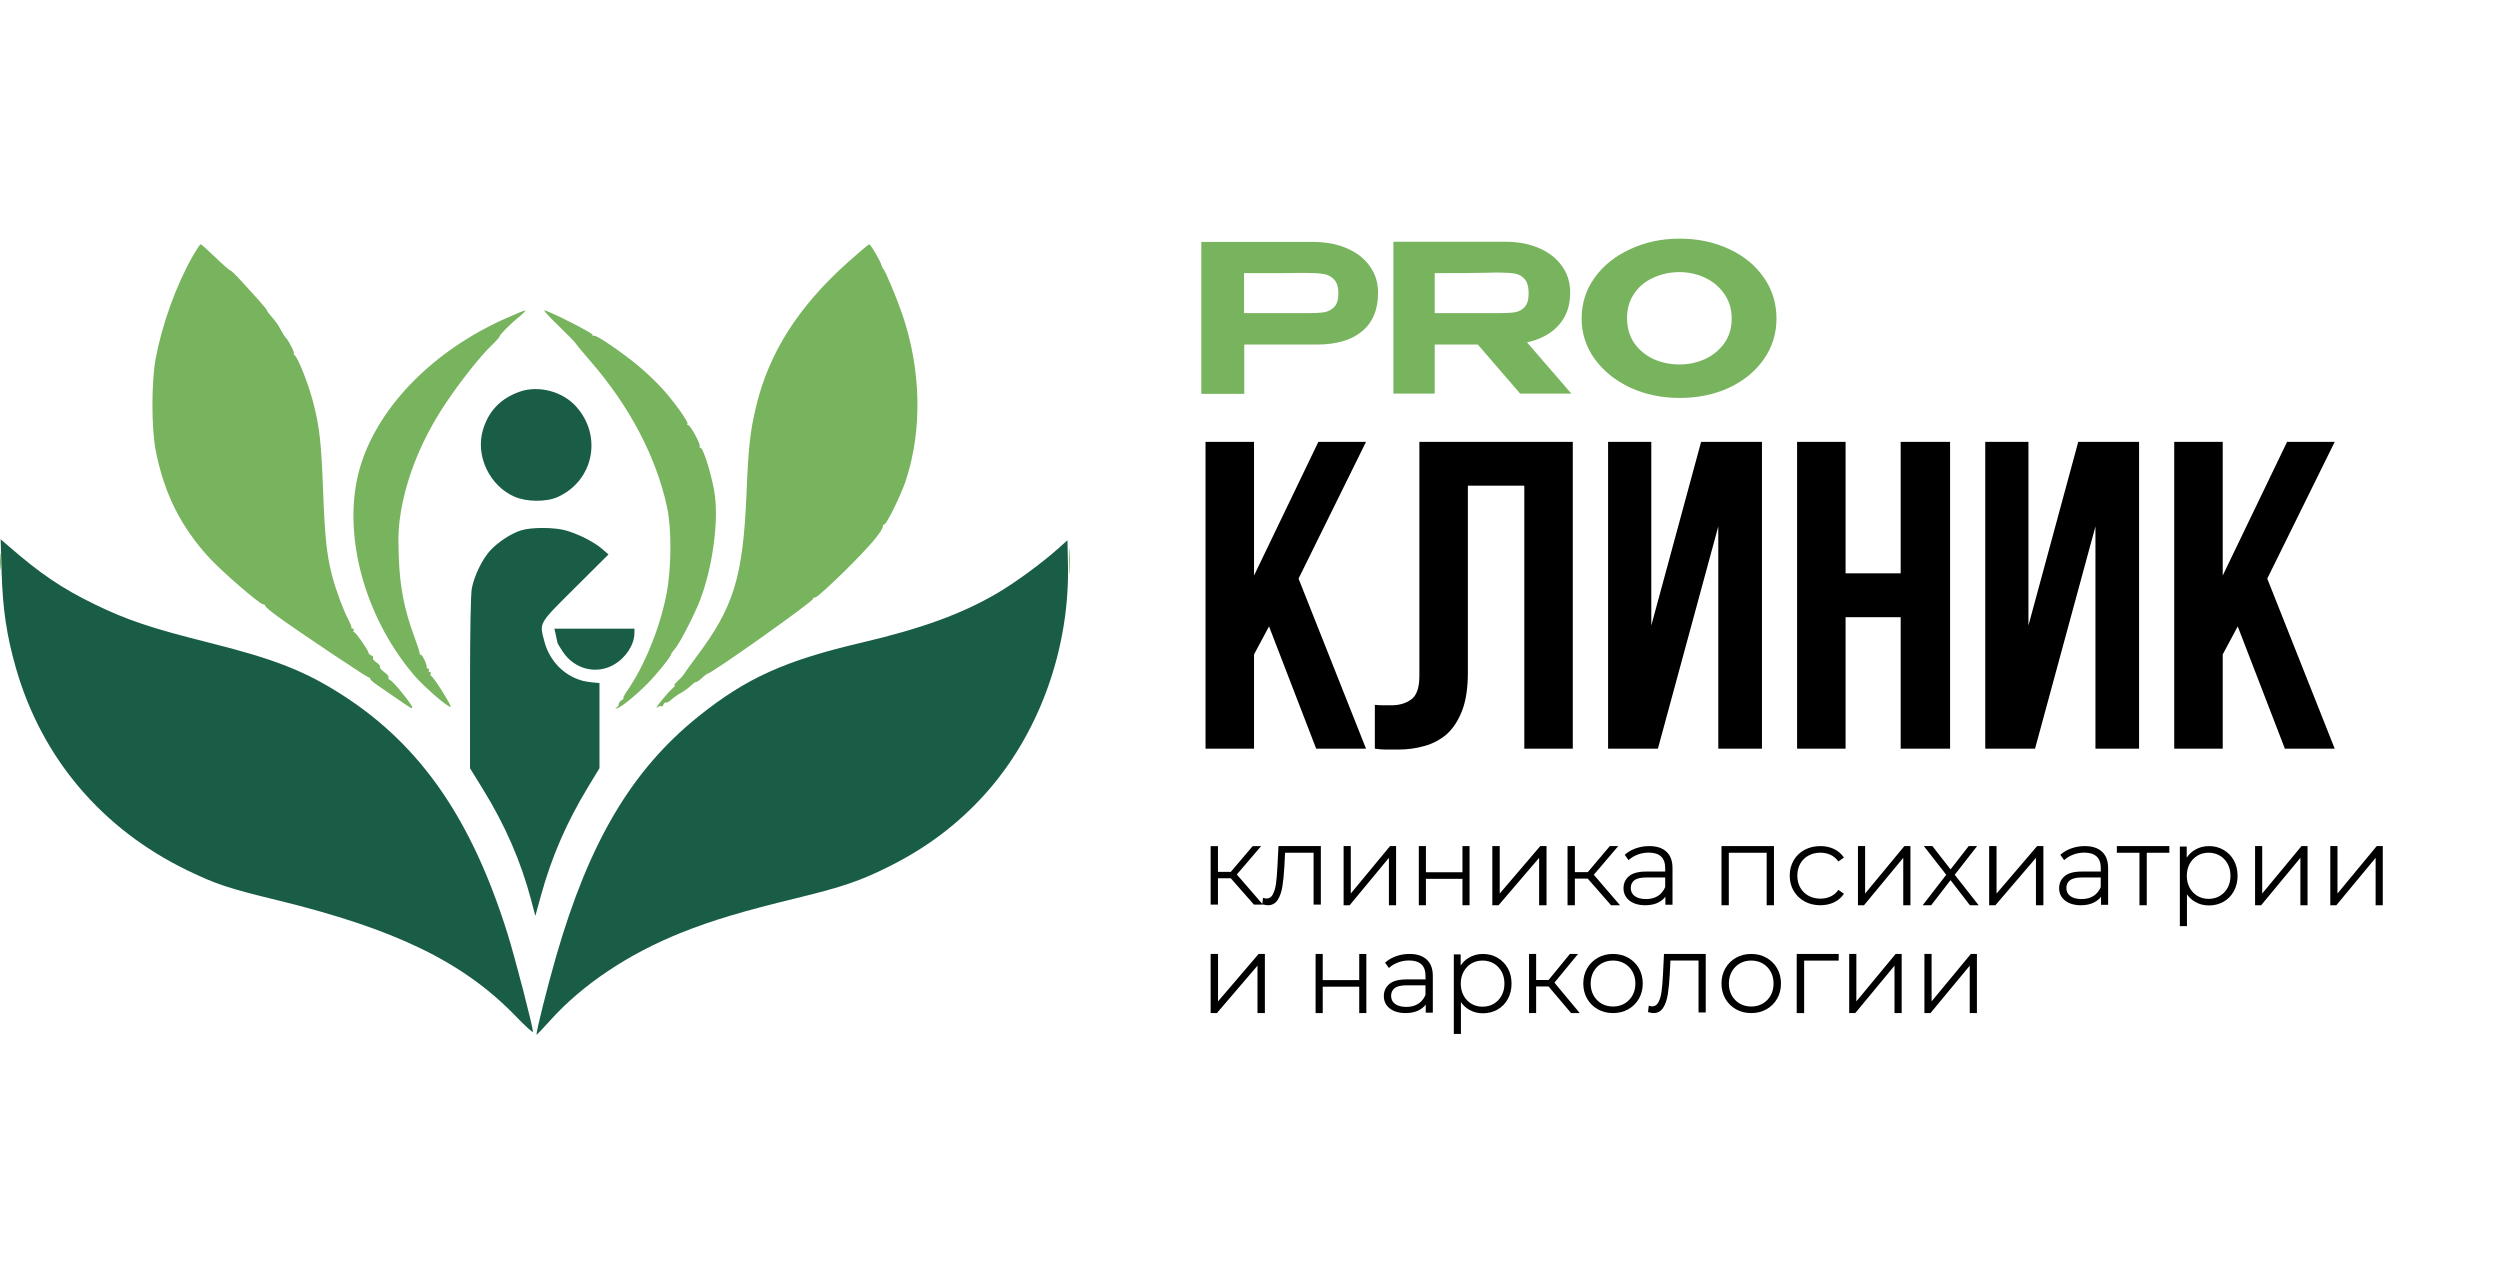 <?xml version="1.0" encoding="UTF-8"?> <svg xmlns="http://www.w3.org/2000/svg" width="133" height="68" viewBox="0 0 133 68" fill="none"><path fill-rule="evenodd" clip-rule="evenodd" d="M27.639 20.841C26.627 21.2 25.983 21.875 25.688 22.887C25.288 24.253 26.044 25.843 27.369 26.424C28.011 26.706 29.061 26.714 29.663 26.444C31.584 25.581 32.067 23.187 30.638 21.614C29.911 20.815 28.637 20.486 27.639 20.841ZM27.727 28.213C27.192 28.379 26.483 28.843 26.069 29.299C25.652 29.758 25.227 30.638 25.1 31.306C25.043 31.603 25.005 33.641 25.005 36.338V40.871L25.701 42C26.885 43.918 27.72 45.845 28.265 47.911L28.48 48.727L28.782 47.633C29.351 45.574 30.137 43.765 31.283 41.872L31.892 40.868V38.604V36.34L31.39 36.288C30.243 36.17 29.269 35.304 28.961 34.127C28.693 33.106 28.626 33.224 30.596 31.263L32.371 29.497L32.034 29.203C31.624 28.845 30.81 28.427 30.13 28.227C29.522 28.047 28.283 28.04 27.727 28.213ZM0.086 30.442C0.145 32.421 0.355 33.826 0.85 35.55C2.22 40.327 5.428 44.109 9.973 46.306C11.494 47.041 12.122 47.25 14.741 47.888C21.055 49.428 24.657 51.181 27.448 54.072C27.947 54.589 28.355 54.959 28.355 54.894C28.353 54.624 27.407 50.972 27.005 49.686C25.11 43.619 22.414 39.699 18.303 37.032C16.263 35.709 14.66 35.076 11.09 34.181C8.05 33.42 6.753 32.985 5.041 32.152C3.315 31.313 2.164 30.537 0.49 29.083L0.034 28.688L0.086 30.442ZM56.277 29.198C55.413 29.97 53.996 31.006 53.045 31.562C51.163 32.664 49.034 33.439 45.819 34.193C41.738 35.151 39.69 36.079 37.146 38.123C33.604 40.969 31.336 44.8 29.582 50.896C29.119 52.503 28.541 54.807 28.541 55.043C28.541 55.075 28.864 54.741 29.259 54.3C30.968 52.39 33.435 50.739 36.266 49.61C37.889 48.963 39.489 48.483 42.335 47.791C44.845 47.179 45.752 46.87 47.3 46.097C49.287 45.104 50.922 43.876 52.352 42.303C55.252 39.113 56.911 34.561 56.816 30.052L56.789 28.741L56.277 29.198ZM29.573 33.792C29.617 33.983 29.655 34.163 29.656 34.193C29.657 34.222 29.788 34.441 29.947 34.68C30.566 35.609 31.735 35.899 32.666 35.356C33.306 34.984 33.753 34.287 33.753 33.663V33.445H31.622H29.492L29.573 33.792Z" fill="#1A5D47"></path><path fill-rule="evenodd" clip-rule="evenodd" d="M10.233 13.664C9.376 15.169 8.629 17.237 8.286 19.055C8.052 20.298 8.05 22.77 8.283 23.959C8.731 26.255 9.621 28.034 11.149 29.691C11.832 30.432 13.822 32.149 13.997 32.149C14.062 32.149 14.115 32.188 14.115 32.234C14.115 32.281 14.419 32.54 14.79 32.809C15.897 33.611 19.521 36.036 19.613 36.036C19.661 36.036 19.699 36.072 19.699 36.116C19.699 36.16 19.857 36.302 20.048 36.432C20.24 36.561 20.691 36.871 21.049 37.12C21.889 37.703 21.933 37.728 21.933 37.63C21.933 37.495 20.924 36.246 20.765 36.186C20.684 36.155 20.642 36.091 20.672 36.044C20.701 35.996 20.599 35.868 20.444 35.758C20.289 35.649 20.185 35.523 20.213 35.478C20.241 35.433 20.158 35.328 20.029 35.243C19.9 35.159 19.817 35.053 19.846 35.007C19.874 34.962 19.832 34.899 19.752 34.869C19.672 34.838 19.606 34.776 19.606 34.732C19.606 34.605 18.925 33.63 18.837 33.63C18.793 33.63 18.784 33.588 18.815 33.537C18.847 33.486 18.828 33.445 18.774 33.445C18.72 33.445 18.684 33.414 18.695 33.375C18.705 33.337 18.644 33.176 18.559 33.017C18.276 32.489 17.848 31.34 17.662 30.606C17.377 29.489 17.283 28.583 17.188 26.082C17.093 23.548 17.002 22.737 16.673 21.447C16.425 20.474 15.852 19.012 15.675 18.9C15.611 18.86 15.59 18.826 15.629 18.825C15.713 18.823 15.388 18.162 15.212 17.976C15.146 17.906 15.015 17.698 14.921 17.515C14.827 17.331 14.628 17.048 14.479 16.886C14.33 16.724 14.208 16.561 14.208 16.525C14.208 16.464 13.8 15.997 12.726 14.829C12.499 14.583 12.282 14.381 12.243 14.381C12.204 14.381 11.849 14.069 11.453 13.687C11.058 13.306 10.708 12.993 10.675 12.993C10.642 12.993 10.443 13.295 10.233 13.664ZM45.108 13.953C42.468 16.314 40.904 18.774 40.22 21.642C39.906 22.957 39.819 23.748 39.713 26.273C39.526 30.706 39.044 32.278 37.063 34.925C36.702 35.409 36.39 35.841 36.371 35.886C36.352 35.93 36.205 36.09 36.045 36.241C35.885 36.391 35.817 36.487 35.894 36.453C35.971 36.419 35.904 36.509 35.746 36.653C35.429 36.942 34.739 37.817 34.974 37.633C35.054 37.57 35.147 37.545 35.179 37.577C35.211 37.609 35.264 37.568 35.297 37.484C35.329 37.401 35.387 37.352 35.427 37.377C35.466 37.401 35.6 37.328 35.724 37.214C35.849 37.101 36.07 36.945 36.216 36.869C36.362 36.792 36.599 36.621 36.743 36.488C36.887 36.354 37.02 36.261 37.039 36.281C37.059 36.3 37.188 36.211 37.327 36.083C37.465 35.955 37.598 35.851 37.622 35.851C37.828 35.851 43.247 32.01 43.247 31.864C43.247 31.817 43.308 31.779 43.383 31.779C43.457 31.779 44.162 31.144 44.949 30.368C46.264 29.07 46.969 28.241 46.969 27.991C46.969 27.937 47.007 27.892 47.054 27.892C47.169 27.892 47.938 26.319 48.181 25.587C49.082 22.873 49.011 19.642 47.985 16.671C47.682 15.793 47.082 14.371 46.98 14.289C46.949 14.263 46.909 14.18 46.892 14.104C46.848 13.9 46.315 12.993 46.241 12.995C46.207 12.995 45.697 13.427 45.108 13.953ZM26.848 16.964C23.061 18.662 20.184 21.58 19.198 24.721C18.129 28.126 19.284 32.697 22.027 35.919C22.531 36.511 23.794 37.609 23.971 37.609C24.072 37.609 23.074 36.015 22.938 35.959C22.896 35.942 22.886 35.89 22.915 35.843C22.944 35.797 22.921 35.758 22.864 35.758C22.807 35.758 22.786 35.717 22.817 35.666C22.849 35.615 22.83 35.573 22.776 35.573C22.722 35.573 22.688 35.542 22.7 35.504C22.736 35.391 22.476 34.833 22.387 34.833C22.342 34.833 22.314 34.802 22.326 34.764C22.337 34.725 22.207 34.319 22.038 33.861C21.503 32.414 21.276 31.249 21.216 29.642C21.174 28.508 21.198 27.993 21.325 27.236C21.647 25.318 22.46 23.338 23.676 21.507C24.46 20.328 25.546 18.952 26.145 18.381C26.388 18.149 26.587 17.927 26.587 17.886C26.587 17.796 27.182 17.204 27.671 16.807C27.868 16.647 27.987 16.516 27.936 16.517C27.885 16.517 27.395 16.718 26.848 16.964ZM29.705 17.323C30.165 17.766 30.584 18.197 30.635 18.279C30.686 18.361 31.043 18.79 31.426 19.233C33.502 21.625 34.905 24.299 35.485 26.967C35.741 28.142 35.724 30.292 35.447 31.661C35.083 33.468 34.28 35.43 33.366 36.751C33.216 36.968 33.126 37.148 33.167 37.149C33.208 37.151 33.168 37.194 33.078 37.246C32.989 37.298 32.916 37.398 32.916 37.467C32.916 37.537 32.863 37.615 32.799 37.641C32.721 37.672 32.718 37.69 32.791 37.694C32.943 37.705 33.797 37.024 34.423 36.392C34.952 35.858 35.708 34.92 35.708 34.797C35.708 34.762 35.792 34.643 35.895 34.533C36.137 34.274 36.953 32.693 37.253 31.901C37.886 30.23 38.22 27.888 38.038 26.403C37.927 25.488 37.426 23.82 37.263 23.82C37.209 23.82 37.193 23.794 37.226 23.761C37.306 23.681 36.733 22.617 36.61 22.617C36.557 22.617 36.541 22.591 36.574 22.558C36.654 22.478 35.916 21.438 35.259 20.704C34.968 20.379 34.412 19.845 34.022 19.517C33.145 18.778 31.706 17.794 31.599 17.86C31.555 17.887 31.52 17.863 31.52 17.806C31.52 17.706 29.145 16.507 28.96 16.513C28.909 16.515 29.244 16.879 29.705 17.323ZM56.871 29.882C56.871 30.493 56.886 30.731 56.904 30.41C56.922 30.09 56.922 29.591 56.904 29.3C56.885 29.009 56.87 29.271 56.871 29.882ZM6.32811e-06 29.882C0 30.289 0.017 30.444 0.036 30.227C0.056 30.009 0.056 29.676 0.036 29.486C0.016 29.297 -0 29.475 6.32811e-06 29.882Z" fill="#78B35E"></path><path d="M70.269 48.122V45.012H68.015L67.959 46.097C67.939 46.473 67.915 46.782 67.883 47.013C67.853 47.241 67.793 47.434 67.711 47.588C67.633 47.732 67.523 47.801 67.374 47.801C67.355 47.801 67.316 47.797 67.243 47.779L67.191 47.766L67.154 48.087L65.799 46.523L67.091 45.014H66.643L65.478 46.384H64.796V45.014H64.406V48.124H64.796V46.725H65.478L66.708 48.124H67.186L67.176 48.113L67.193 48.117C67.309 48.144 67.394 48.159 67.458 48.159C67.674 48.159 67.847 48.064 67.971 47.878C68.088 47.699 68.172 47.464 68.22 47.177C68.267 46.896 68.304 46.542 68.327 46.125L68.366 45.364H69.883V48.124H70.269V48.122Z" fill="black"></path><path d="M73.89 45.636V48.159H74.272V45.012H73.95L71.862 47.535V45.012H71.48V48.159H71.801L73.89 45.636Z" fill="black"></path><path d="M75.859 46.754H77.803V48.159H78.18V45.012H77.803V46.404H75.859V45.012H75.481V48.159H75.859V46.754Z" fill="black"></path><path d="M81.881 45.636V48.159H82.276V45.012H81.942L79.785 47.535V45.012H79.391V48.159H79.723L81.881 45.636Z" fill="black"></path><path d="M83.783 46.743H84.469L85.692 48.142L85.707 48.159H86.185L84.79 46.538L86.089 45.012H85.641L84.469 46.398H83.783V45.012H83.393V48.159H83.783V46.743Z" fill="black"></path><path d="M88.599 47.706V48.133H88.977V46.18C88.977 45.801 88.869 45.508 88.653 45.31C88.44 45.112 88.132 45.012 87.737 45.012C87.495 45.012 87.262 45.05 87.039 45.127C86.816 45.203 86.624 45.312 86.466 45.45L86.437 45.477L86.639 45.761L86.678 45.726C86.803 45.615 86.959 45.525 87.14 45.459C87.322 45.392 87.514 45.359 87.714 45.359C88.001 45.359 88.221 45.428 88.367 45.565C88.513 45.701 88.588 45.906 88.588 46.171V46.367H87.574C87.161 46.367 86.854 46.449 86.663 46.613C86.468 46.776 86.371 46.992 86.371 47.254C86.371 47.525 86.478 47.746 86.687 47.911C86.895 48.075 87.179 48.159 87.533 48.159C87.804 48.159 88.042 48.108 88.236 48.006C88.382 47.928 88.506 47.828 88.599 47.706ZM88.588 46.682V47.192C88.502 47.397 88.371 47.556 88.203 47.664C88.031 47.773 87.819 47.83 87.572 47.83C87.31 47.83 87.106 47.775 86.966 47.67C86.826 47.565 86.758 47.425 86.758 47.241C86.758 47.065 86.82 46.932 86.945 46.832C87.073 46.733 87.286 46.682 87.578 46.682H88.588Z" fill="black"></path><path d="M91.973 45.367H93.987V48.159H94.375V45.012H91.583V48.159H91.973V45.367Z" fill="black"></path><path d="M96.212 45.516C96.397 45.414 96.61 45.363 96.844 45.363C97.035 45.363 97.215 45.4 97.372 45.471C97.529 45.541 97.663 45.651 97.771 45.792L97.799 45.831L98.096 45.621L98.07 45.585C97.937 45.398 97.763 45.254 97.55 45.158C97.338 45.061 97.1 45.012 96.843 45.012C96.533 45.012 96.251 45.08 96.005 45.21C95.759 45.343 95.563 45.531 95.423 45.771C95.283 46.009 95.213 46.283 95.213 46.585C95.213 46.884 95.283 47.156 95.423 47.395C95.563 47.633 95.757 47.822 96.005 47.957C96.251 48.091 96.533 48.159 96.844 48.159C97.101 48.159 97.34 48.109 97.552 48.013C97.763 47.917 97.939 47.771 98.072 47.586L98.098 47.549L97.801 47.34L97.773 47.378C97.667 47.522 97.533 47.629 97.374 47.7C97.215 47.771 97.037 47.808 96.846 47.808C96.612 47.808 96.399 47.757 96.213 47.655C96.028 47.555 95.88 47.409 95.776 47.226C95.671 47.042 95.618 46.825 95.618 46.584C95.618 46.342 95.671 46.127 95.776 45.942C95.878 45.761 96.026 45.616 96.212 45.516Z" fill="black"></path><path d="M99.224 47.535V45.012H98.843V48.159H99.165L101.253 45.636V48.159H101.635V45.012H101.312L99.224 47.535Z" fill="black"></path><path d="M105.181 45.012H104.734L103.769 46.252L102.817 45.029L102.802 45.012H102.349L103.539 46.538L102.286 48.159H102.738L103.769 46.824L104.799 48.159H105.264L103.991 46.538L105.181 45.012Z" fill="black"></path><path d="M106.217 47.535V45.012H105.823V48.159H106.155L108.313 45.636V48.159H108.708V45.012H108.374L106.217 47.535Z" fill="black"></path><path d="M110.91 45.012C110.669 45.012 110.436 45.05 110.213 45.127C109.991 45.203 109.798 45.312 109.641 45.45L109.611 45.477L109.813 45.761L109.852 45.726C109.978 45.615 110.133 45.525 110.315 45.459C110.495 45.392 110.688 45.359 110.888 45.359C111.175 45.359 111.395 45.428 111.54 45.565C111.687 45.701 111.761 45.906 111.761 46.171V46.367H110.748C110.335 46.367 110.028 46.449 109.837 46.613C109.643 46.776 109.546 46.992 109.546 47.254C109.546 47.525 109.652 47.746 109.862 47.911C110.069 48.075 110.354 48.159 110.707 48.159C110.978 48.159 111.216 48.108 111.41 48.006C111.557 47.93 111.679 47.83 111.774 47.708V48.135H112.152V46.182C112.152 45.803 112.043 45.51 111.829 45.312C111.611 45.112 111.305 45.012 110.91 45.012ZM111.759 46.682V47.192C111.674 47.397 111.542 47.556 111.374 47.664C111.203 47.773 110.991 47.83 110.745 47.83C110.482 47.83 110.278 47.775 110.139 47.67C109.998 47.565 109.931 47.425 109.931 47.241C109.931 47.065 109.993 46.932 110.118 46.832C110.245 46.733 110.458 46.682 110.75 46.682H111.759Z" fill="black"></path><path d="M112.617 45.367H113.819V48.159H114.208V45.367H115.409V45.012H112.617V45.367Z" fill="black"></path><path d="M118.295 45.215C118.063 45.08 117.8 45.012 117.516 45.012C117.24 45.012 116.989 45.08 116.767 45.213C116.591 45.317 116.447 45.456 116.333 45.626V45.034H115.968V49.269H116.346V47.575C116.457 47.739 116.603 47.874 116.776 47.977C116.996 48.106 117.244 48.17 117.516 48.17C117.8 48.17 118.063 48.103 118.295 47.971C118.525 47.838 118.71 47.65 118.842 47.409C118.974 47.17 119.039 46.894 119.039 46.591C119.039 46.288 118.972 46.013 118.842 45.775C118.712 45.538 118.525 45.35 118.295 45.215ZM117.497 45.364C117.718 45.364 117.919 45.417 118.094 45.52C118.269 45.622 118.408 45.77 118.51 45.954C118.611 46.138 118.661 46.354 118.661 46.593C118.661 46.832 118.611 47.046 118.51 47.23C118.408 47.414 118.269 47.56 118.094 47.664C117.919 47.769 117.718 47.82 117.497 47.82C117.276 47.82 117.078 47.767 116.904 47.664C116.731 47.56 116.591 47.414 116.49 47.23C116.389 47.046 116.338 46.83 116.338 46.593C116.338 46.356 116.389 46.14 116.49 45.954C116.591 45.77 116.731 45.624 116.904 45.52C117.078 45.417 117.276 45.364 117.497 45.364Z" fill="black"></path><path d="M120.35 47.535V45.012H119.97V48.159H120.292L122.381 45.636V48.159H122.762V45.012H122.44L120.35 47.535Z" fill="black"></path><path d="M126.441 45.012L124.354 47.535V45.012H123.972V48.159H124.293L126.383 45.636V48.159H126.764V45.012H126.441Z" fill="black"></path><path d="M64.799 53.273V50.75H64.406V53.896H64.738L66.898 51.374V53.896H67.291V50.75H66.958L64.799 53.273Z" fill="black"></path><path d="M72.311 52.141H70.369V50.75H69.99V53.896H70.369V52.492H72.311V53.896H72.689V50.75H72.311V52.141Z" fill="black"></path><path d="M74.987 50.75C74.746 50.75 74.512 50.788 74.289 50.864C74.067 50.941 73.874 51.05 73.717 51.188L73.687 51.215L73.889 51.498L73.929 51.464C74.054 51.353 74.209 51.262 74.39 51.197C74.572 51.13 74.764 51.097 74.964 51.097C75.25 51.097 75.469 51.166 75.617 51.302C75.763 51.438 75.837 51.644 75.837 51.909V52.105H74.822C74.409 52.105 74.102 52.187 73.912 52.35C73.717 52.514 73.62 52.73 73.62 52.992C73.62 53.262 73.727 53.484 73.936 53.649C74.144 53.813 74.428 53.896 74.781 53.896C75.052 53.896 75.29 53.846 75.484 53.744C75.632 53.667 75.753 53.568 75.849 53.446V53.873H76.226V51.92C76.226 51.54 76.118 51.248 75.903 51.05C75.688 50.85 75.381 50.75 74.987 50.75ZM75.835 52.419V52.93C75.749 53.135 75.619 53.293 75.45 53.402C75.278 53.511 75.067 53.568 74.82 53.568C74.559 53.568 74.357 53.513 74.215 53.408C74.074 53.302 74.007 53.163 74.007 52.979C74.007 52.803 74.069 52.67 74.194 52.57C74.321 52.47 74.534 52.419 74.826 52.419H75.835Z" fill="black"></path><path d="M79.669 50.953C79.438 50.818 79.176 50.75 78.89 50.75C78.615 50.75 78.364 50.818 78.142 50.951C77.966 51.055 77.822 51.193 77.708 51.365V50.774H77.343V55.007H77.721V53.312C77.835 53.476 77.977 53.611 78.151 53.713C78.371 53.843 78.619 53.907 78.89 53.907C79.176 53.907 79.438 53.839 79.669 53.708C79.901 53.575 80.085 53.387 80.217 53.146C80.349 52.907 80.414 52.631 80.414 52.328C80.414 52.025 80.347 51.75 80.217 51.513C80.085 51.277 79.901 51.088 79.669 50.953ZM78.872 51.102C79.093 51.102 79.293 51.155 79.469 51.257C79.644 51.361 79.783 51.507 79.884 51.691C79.986 51.878 80.036 52.091 80.036 52.33C80.036 52.567 79.986 52.783 79.884 52.967C79.783 53.151 79.644 53.297 79.469 53.401C79.293 53.505 79.093 53.556 78.872 53.556C78.652 53.556 78.453 53.503 78.279 53.401C78.106 53.297 77.966 53.151 77.865 52.967C77.764 52.783 77.713 52.567 77.713 52.33C77.713 52.093 77.764 51.878 77.865 51.691C77.966 51.507 78.106 51.361 78.279 51.257C78.453 51.155 78.653 51.102 78.872 51.102Z" fill="black"></path><path d="M83.952 50.75H83.517L82.385 52.136H81.722V50.75H81.345V53.896H81.722V52.481H82.385L83.568 53.88L83.581 53.896H84.044L82.695 52.276L83.952 50.75Z" fill="black"></path><path d="M86.621 50.952C86.382 50.817 86.109 50.75 85.813 50.75C85.516 50.75 85.243 50.817 85.004 50.952C84.765 51.087 84.574 51.276 84.436 51.514C84.299 51.752 84.231 52.025 84.231 52.323C84.231 52.621 84.299 52.894 84.436 53.133C84.574 53.371 84.765 53.56 85.004 53.694C85.243 53.829 85.514 53.896 85.813 53.896C86.111 53.896 86.382 53.829 86.621 53.694C86.861 53.56 87.052 53.371 87.189 53.133C87.326 52.894 87.395 52.621 87.395 52.323C87.395 52.025 87.326 51.752 87.189 51.514C87.052 51.276 86.861 51.087 86.621 50.952ZM85.813 53.547C85.586 53.547 85.382 53.494 85.204 53.393C85.026 53.289 84.883 53.144 84.779 52.96C84.676 52.776 84.624 52.561 84.624 52.325C84.624 52.089 84.676 51.874 84.779 51.688C84.883 51.505 85.026 51.359 85.204 51.256C85.382 51.152 85.586 51.101 85.813 51.101C86.039 51.101 86.243 51.154 86.421 51.256C86.599 51.359 86.742 51.505 86.846 51.688C86.95 51.874 87.002 52.087 87.002 52.325C87.002 52.561 86.95 52.776 86.846 52.96C86.742 53.144 86.599 53.289 86.421 53.393C86.243 53.494 86.039 53.547 85.813 53.547Z" fill="black"></path><path d="M88.471 51.834C88.452 52.208 88.427 52.517 88.395 52.75C88.364 52.978 88.307 53.172 88.226 53.325C88.149 53.469 88.041 53.539 87.894 53.539C87.876 53.539 87.837 53.535 87.766 53.517L87.714 53.504L87.674 53.845L87.712 53.854C87.826 53.882 87.911 53.896 87.973 53.896C88.186 53.896 88.357 53.801 88.478 53.615C88.594 53.438 88.676 53.201 88.724 52.914C88.77 52.633 88.806 52.279 88.829 51.861L88.867 51.1H90.362V53.862H90.745V50.75H88.524L88.471 51.834Z" fill="black"></path><path d="M93.974 50.952C93.735 50.817 93.462 50.75 93.165 50.75C92.868 50.75 92.596 50.817 92.356 50.952C92.117 51.087 91.926 51.276 91.789 51.514C91.652 51.752 91.583 52.025 91.583 52.323C91.583 52.621 91.652 52.894 91.789 53.133C91.926 53.371 92.117 53.56 92.356 53.694C92.596 53.829 92.867 53.896 93.165 53.896C93.464 53.896 93.735 53.829 93.974 53.694C94.213 53.56 94.404 53.371 94.542 53.133C94.679 52.894 94.748 52.621 94.748 52.323C94.748 52.025 94.679 51.752 94.542 51.514C94.404 51.276 94.213 51.087 93.974 50.952ZM93.165 53.547C92.939 53.547 92.735 53.494 92.557 53.393C92.379 53.289 92.236 53.144 92.132 52.96C92.028 52.776 91.976 52.561 91.976 52.325C91.976 52.089 92.028 51.874 92.132 51.688C92.236 51.505 92.379 51.359 92.557 51.256C92.735 51.152 92.939 51.101 93.165 51.101C93.391 51.101 93.595 51.154 93.774 51.256C93.952 51.359 94.094 51.505 94.198 51.688C94.303 51.874 94.354 52.087 94.354 52.325C94.354 52.561 94.303 52.776 94.198 52.96C94.094 53.144 93.952 53.289 93.774 53.393C93.595 53.494 93.391 53.547 93.165 53.547Z" fill="black"></path><path d="M95.585 53.896H95.98V51.104H97.819V50.75H95.585V53.896Z" fill="black"></path><path d="M98.758 53.273V50.75H98.377V53.896H98.699L100.788 51.374V53.896H101.169V50.75H100.847L98.758 53.273Z" fill="black"></path><path d="M102.761 53.273V50.75H102.379V53.896H102.701L104.79 51.374V53.896H105.172V50.75H104.849L102.761 53.273Z" fill="black"></path><path d="M67.512 33.324L66.714 34.816V39.83H64.134V23.506H66.714V30.619L70.138 23.506H72.672L69.083 30.782L72.672 39.83H70.021L67.512 33.324ZM81.093 25.838H78.091V35.772C78.091 36.596 77.989 37.273 77.786 37.801C77.583 38.33 77.309 38.75 76.965 39.061C76.621 39.356 76.222 39.566 75.769 39.69C75.331 39.815 74.87 39.877 74.385 39.877C74.151 39.877 73.94 39.877 73.752 39.877C73.564 39.877 73.361 39.861 73.142 39.83V37.498C73.283 37.514 73.431 37.521 73.588 37.521C73.744 37.521 73.893 37.521 74.033 37.521C74.44 37.521 74.784 37.42 75.065 37.218C75.362 37.016 75.511 36.596 75.511 35.959V23.506H83.673V39.83H81.093V25.838ZM88.2 39.83H85.55V23.506H87.849V33.277L90.499 23.506H93.736V39.83H91.413V28.007L88.2 39.83ZM98.185 39.83H95.605V23.506H98.185V30.502H101.116V23.506H103.744V39.83H101.116V32.834H98.185V39.83ZM108.264 39.83H105.615V23.506H107.913V33.277L110.563 23.506H113.799V39.83H111.478V28.007L108.264 39.83ZM119.047 33.324L118.249 34.816V39.83H115.669V23.506H118.249V30.619L121.673 23.506H124.207L120.618 30.782L124.207 39.83H121.556L119.047 33.324Z" fill="black"></path><path d="M69.851 12.871C70.532 12.871 71.132 12.984 71.652 13.21C72.179 13.435 72.585 13.752 72.871 14.16C73.164 14.56 73.31 15.026 73.31 15.557V15.601C73.31 16.482 73.025 17.159 72.454 17.632C71.89 18.098 71.088 18.331 70.048 18.331H66.194V20.952H63.909V12.871H69.851ZM69.499 16.66C69.902 16.66 70.21 16.646 70.422 16.616C70.641 16.58 70.825 16.489 70.971 16.343C71.125 16.191 71.202 15.947 71.202 15.612C71.202 15.27 71.125 15.022 70.971 14.869C70.825 14.709 70.638 14.611 70.411 14.575C70.191 14.538 69.887 14.52 69.499 14.52H69.093C68.925 14.52 68.632 14.524 68.214 14.531C67.804 14.531 67.127 14.531 66.183 14.531V16.66H69.488H69.499ZM80.873 20.941L78.622 18.331H76.327V20.941H74.13V12.86H80.072C80.753 12.86 81.353 12.973 81.873 13.199C82.4 13.424 82.806 13.741 83.092 14.149C83.385 14.549 83.531 15.015 83.531 15.546V15.59C83.531 16.282 83.326 16.853 82.916 17.305C82.513 17.756 81.953 18.058 81.236 18.211L83.597 20.941H80.873ZM81.324 15.612C81.324 15.262 81.254 15.008 81.115 14.848C80.976 14.687 80.796 14.589 80.577 14.553C80.357 14.516 80.046 14.498 79.643 14.498C79.468 14.498 79.318 14.502 79.193 14.509C78.593 14.524 77.637 14.531 76.327 14.531V16.66H79.632H79.643C80.046 16.66 80.357 16.646 80.577 16.616C80.796 16.58 80.976 16.485 81.115 16.333C81.254 16.18 81.324 15.94 81.324 15.612ZM89.347 12.696C90.328 12.696 91.211 12.882 91.994 13.253C92.777 13.617 93.392 14.123 93.839 14.771C94.286 15.412 94.509 16.136 94.509 16.944C94.509 17.745 94.286 18.466 93.839 19.106C93.392 19.747 92.777 20.253 91.994 20.624C91.211 20.988 90.328 21.17 89.347 21.17C88.403 21.17 87.531 20.988 86.733 20.624C85.943 20.253 85.313 19.747 84.844 19.106C84.376 18.458 84.142 17.738 84.142 16.944C84.142 16.143 84.372 15.419 84.834 14.771C85.302 14.123 85.935 13.617 86.733 13.253C87.531 12.882 88.403 12.696 89.347 12.696ZM89.347 19.39C89.823 19.39 90.273 19.296 90.698 19.106C91.123 18.91 91.467 18.629 91.731 18.265C91.994 17.894 92.126 17.454 92.126 16.944C92.126 16.442 91.994 16.005 91.731 15.634C91.467 15.255 91.123 14.968 90.698 14.771C90.273 14.575 89.823 14.476 89.347 14.476C88.857 14.476 88.395 14.575 87.963 14.771C87.539 14.96 87.198 15.241 86.942 15.612C86.686 15.983 86.558 16.42 86.558 16.922C86.558 17.432 86.686 17.876 86.942 18.255C87.206 18.626 87.55 18.91 87.975 19.106C88.406 19.296 88.864 19.39 89.347 19.39Z" fill="#78B35E"></path></svg> 